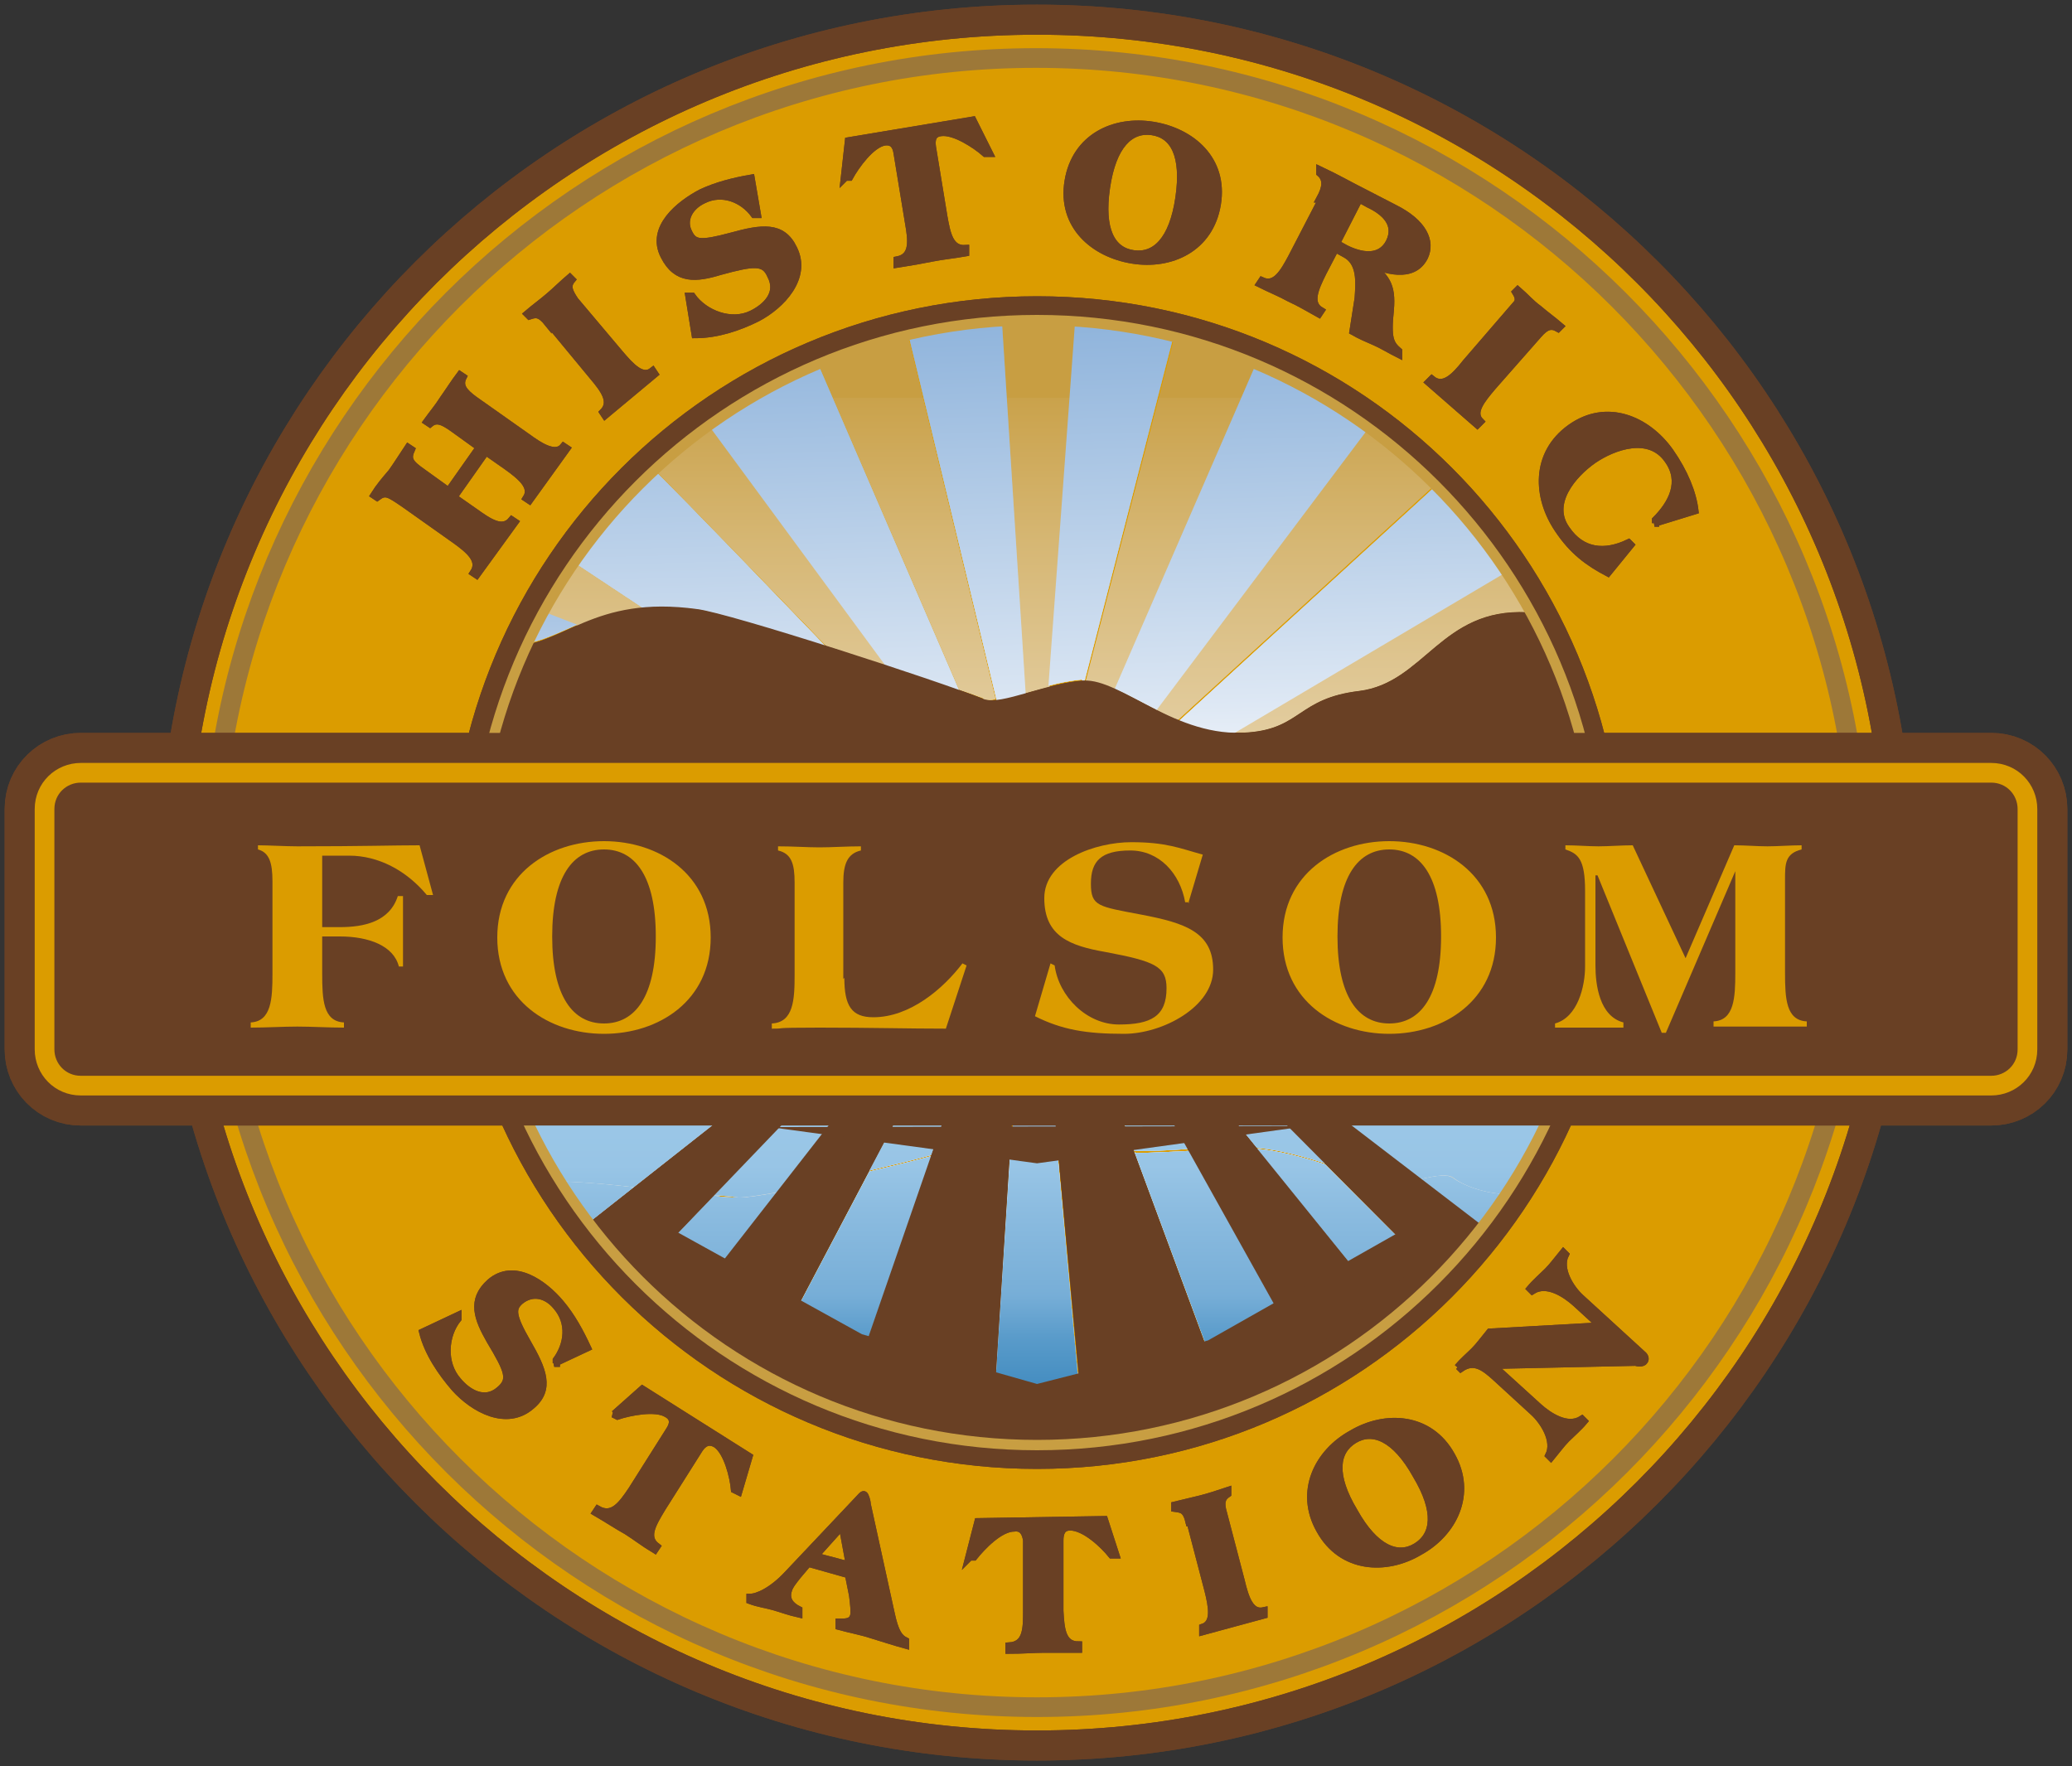 <?xml version="1.0" encoding="UTF-8"?>
<svg xmlns="http://www.w3.org/2000/svg" xmlns:xlink="http://www.w3.org/1999/xlink" version="1.1" viewBox="0 0 200 170.5">
  <rect x="0" y="0" width="200" height="170.5" fill="#333333" stroke="none"/>
  <defs>
    <style>
      .cls-1 {
        fill: #c89e42;
        stroke-width: .5px;
      }

      .cls-1, .cls-2, .cls-3 {
        stroke: #c89e42;
      }

      .cls-4 {
        fill: url(#linear-gradient-8);
      }

      .cls-5 {
        fill: url(#linear-gradient-7);
      }

      .cls-6 {
        fill: url(#linear-gradient-5);
      }

      .cls-7 {
        fill: url(#linear-gradient-6);
      }

      .cls-8 {
        fill: url(#linear-gradient-9);
      }

      .cls-9 {
        fill: url(#linear-gradient-4);
      }

      .cls-10 {
        fill: url(#linear-gradient-3);
      }

      .cls-11 {
        fill: url(#linear-gradient-2);
      }

      .cls-12 {
        stroke-width: .7px;
      }

      .cls-12, .cls-13, .cls-2, .cls-14, .cls-15 {
        fill: #694024;
      }

      .cls-12, .cls-16, .cls-17, .cls-18, .cls-19 {
        stroke: #694024;
      }

      .cls-13 {
        stroke: #db9c00;
      }

      .cls-13, .cls-20, .cls-2 {
        stroke-width: 1.9px;
      }

      .cls-21 {
        fill: url(#linear-gradient);
      }

      .cls-16 {
        stroke-width: 4.9px;
      }

      .cls-16, .cls-17, .cls-20, .cls-18, .cls-19, .cls-3 {
        fill: none;
      }

      .cls-17 {
        stroke-width: 7.7px;
      }

      .cls-20 {
        stroke: #9d7838;
      }

      .cls-18 {
        stroke-width: 2.9px;
      }

      .cls-19 {
        stroke-width: 2.4px;
      }

      .cls-22 {
        fill: url(#linear-gradient-43);
      }

      .cls-23 {
        fill: url(#linear-gradient-40);
      }

      .cls-24 {
        fill: url(#linear-gradient-41);
      }

      .cls-25 {
        fill: url(#linear-gradient-42);
      }

      .cls-26 {
        fill: url(#linear-gradient-49);
      }

      .cls-27 {
        fill: url(#linear-gradient-48);
      }

      .cls-28 {
        fill: url(#linear-gradient-45);
      }

      .cls-29 {
        fill: url(#linear-gradient-47);
      }

      .cls-30 {
        fill: url(#linear-gradient-44);
      }

      .cls-31 {
        fill: url(#linear-gradient-46);
      }

      .cls-32 {
        fill: url(#linear-gradient-10);
      }

      .cls-33 {
        fill: url(#linear-gradient-11);
      }

      .cls-34 {
        fill: url(#linear-gradient-12);
      }

      .cls-35 {
        fill: url(#linear-gradient-13);
      }

      .cls-36 {
        fill: url(#linear-gradient-19);
      }

      .cls-37 {
        fill: url(#linear-gradient-14);
      }

      .cls-38 {
        fill: url(#linear-gradient-21);
      }

      .cls-39 {
        fill: url(#linear-gradient-20);
      }

      .cls-40 {
        fill: url(#linear-gradient-22);
      }

      .cls-41 {
        fill: url(#linear-gradient-23);
      }

      .cls-42 {
        fill: url(#linear-gradient-28);
      }

      .cls-43 {
        fill: url(#linear-gradient-25);
      }

      .cls-44 {
        fill: url(#linear-gradient-32);
      }

      .cls-45 {
        fill: url(#linear-gradient-31);
      }

      .cls-46 {
        fill: url(#linear-gradient-33);
      }

      .cls-47 {
        fill: url(#linear-gradient-30);
      }

      .cls-48 {
        fill: url(#linear-gradient-15);
      }

      .cls-49 {
        fill: url(#linear-gradient-16);
      }

      .cls-50 {
        fill: url(#linear-gradient-17);
      }

      .cls-51 {
        fill: url(#linear-gradient-18);
      }

      .cls-52 {
        fill: url(#linear-gradient-35);
      }

      .cls-53 {
        fill: url(#linear-gradient-34);
      }

      .cls-54 {
        fill: url(#linear-gradient-36);
      }

      .cls-55 {
        fill: url(#linear-gradient-38);
      }

      .cls-56 {
        fill: url(#linear-gradient-27);
      }

      .cls-57 {
        fill: url(#linear-gradient-24);
      }

      .cls-58 {
        fill: url(#linear-gradient-26);
      }

      .cls-59 {
        fill: url(#linear-gradient-29);
      }

      .cls-60 {
        fill: url(#linear-gradient-37);
      }

      .cls-61 {
        fill: url(#linear-gradient-39);
      }

      .cls-62 {
        fill: url(#linear-gradient-57);
      }

      .cls-63 {
        fill: url(#linear-gradient-58);
      }

      .cls-64 {
        fill: url(#linear-gradient-59);
      }

      .cls-65 {
        fill: url(#linear-gradient-53);
      }

      .cls-66 {
        fill: url(#linear-gradient-54);
      }

      .cls-67 {
        fill: url(#linear-gradient-55);
      }

      .cls-68 {
        fill: url(#linear-gradient-56);
      }

      .cls-69 {
        fill: url(#linear-gradient-50);
      }

      .cls-70 {
        fill: url(#linear-gradient-51);
      }

      .cls-71 {
        fill: url(#linear-gradient-52);
      }

      .cls-72 {
        fill: url(#linear-gradient-67);
      }

      .cls-73 {
        fill: url(#linear-gradient-68);
      }

      .cls-74 {
        fill: url(#linear-gradient-69);
      }

      .cls-75 {
        fill: url(#linear-gradient-63);
      }

      .cls-76 {
        fill: url(#linear-gradient-64);
      }

      .cls-77 {
        fill: url(#linear-gradient-65);
      }

      .cls-78 {
        fill: url(#linear-gradient-66);
      }

      .cls-79 {
        fill: url(#linear-gradient-60);
      }

      .cls-80 {
        fill: url(#linear-gradient-61);
      }

      .cls-81 {
        fill: url(#linear-gradient-62);
      }

      .cls-82 {
        fill: url(#linear-gradient-79);
      }

      .cls-83 {
        fill: url(#linear-gradient-78);
      }

      .cls-84 {
        fill: url(#linear-gradient-75);
      }

      .cls-85 {
        fill: url(#linear-gradient-72);
      }

      .cls-86 {
        fill: url(#linear-gradient-77);
      }

      .cls-87 {
        fill: url(#linear-gradient-74);
      }

      .cls-88 {
        fill: url(#linear-gradient-76);
      }

      .cls-89 {
        fill: url(#linear-gradient-71);
      }

      .cls-90 {
        fill: url(#linear-gradient-73);
      }

      .cls-91 {
        fill: url(#linear-gradient-70);
      }

      .cls-92 {
        fill: url(#linear-gradient-87);
      }

      .cls-93 {
        fill: url(#linear-gradient-88);
      }

      .cls-94 {
        fill: url(#linear-gradient-89);
      }

      .cls-95 {
        fill: url(#linear-gradient-85);
      }

      .cls-96 {
        fill: url(#linear-gradient-83);
      }

      .cls-97 {
        fill: url(#linear-gradient-82);
      }

      .cls-98 {
        fill: url(#linear-gradient-84);
      }

      .cls-99 {
        fill: url(#linear-gradient-86);
      }

      .cls-100 {
        fill: url(#linear-gradient-81);
      }

      .cls-101 {
        fill: url(#linear-gradient-80);
      }

      .cls-102 {
        fill: url(#linear-gradient-99);
      }

      .cls-103 {
        fill: url(#linear-gradient-96);
      }

      .cls-104 {
        fill: url(#linear-gradient-97);
      }

      .cls-105 {
        fill: url(#linear-gradient-98);
      }

      .cls-106 {
        fill: url(#linear-gradient-92);
      }

      .cls-107 {
        fill: url(#linear-gradient-93);
      }

      .cls-108 {
        fill: url(#linear-gradient-94);
      }

      .cls-109 {
        fill: url(#linear-gradient-91);
      }

      .cls-110 {
        fill: url(#linear-gradient-95);
      }

      .cls-111 {
        fill: url(#linear-gradient-90);
      }

      .cls-112 {
        fill: url(#linear-gradient-101);
      }

      .cls-113 {
        fill: url(#linear-gradient-100);
      }

      .cls-114 {
        fill: #db9c00;
      }

      .cls-15 {
        opacity: .2;
      }

      .cls-3 {
        stroke-width: 1px;
      }
    </style>
    <linearGradient id="linear-gradient" x1="1580.4" y1="24.3" x2="1580.4" y2="165.2" gradientTransform="translate(1706.1) rotate(-180) scale(1 -1)" gradientUnits="userSpaceOnUse">
      <stop offset=".1" stop-color="#c89e42"/>
      <stop offset=".1" stop-color="#caa24b"/>
      <stop offset=".2" stop-color="#d6b774"/>
      <stop offset=".3" stop-color="#e0c896"/>
      <stop offset=".4" stop-color="#e8d6b2"/>
      <stop offset=".4" stop-color="#eee1c8"/>
      <stop offset=".5" stop-color="#f2e9d8"/>
      <stop offset=".6" stop-color="#f5ede1"/>
      <stop offset=".8" stop-color="#f6efe4"/>
      <stop offset="1" stop-color="#f6efe4"/>
    </linearGradient>
    <linearGradient id="linear-gradient-2" x1="1605.6" y1="78" x2="1605.6" y2="78" xlink:href="#linear-gradient"/>
    <linearGradient id="linear-gradient-3" x1="1571.4" y1="24.3" x2="1571.4" y2="165.2" xlink:href="#linear-gradient"/>
    <linearGradient id="linear-gradient-4" x1="1649.7" y1="24.3" x2="1649.7" y2="165.2" xlink:href="#linear-gradient"/>
    <linearGradient id="linear-gradient-5" x1="1592.8" y1="24.3" x2="1592.8" y2="165.2" xlink:href="#linear-gradient"/>
    <linearGradient id="linear-gradient-6" x1="1618.9" y1="24.3" x2="1618.9" y2="165.2" xlink:href="#linear-gradient"/>
    <linearGradient id="linear-gradient-7" x1="1605.8" y1="24.3" x2="1605.8" y2="165.2" xlink:href="#linear-gradient"/>
    <linearGradient id="linear-gradient-8" x1="1632.3" y1="24.3" x2="1632.3" y2="165.2" xlink:href="#linear-gradient"/>
    <linearGradient id="linear-gradient-9" x1="1639.3" y1="24.3" x2="1639.3" y2="165.2" xlink:href="#linear-gradient"/>
    <linearGradient id="linear-gradient-10" x1="1653" y1="18" x2="1653" y2="84.2" gradientTransform="translate(1717.7 -44.1) rotate(178.5) scale(1 -1)" gradientUnits="userSpaceOnUse">
      <stop offset=".1" stop-color="#80aad7"/>
      <stop offset=".3" stop-color="#9abbdf"/>
      <stop offset=".8" stop-color="#dee8f4"/>
      <stop offset="1" stop-color="#fff"/>
    </linearGradient>
    <linearGradient id="linear-gradient-11" x1="1626.1" y1="24.3" x2="1626.1" y2="165.2" xlink:href="#linear-gradient"/>
    <linearGradient id="linear-gradient-12" x1="1639.7" y1="17.9" x2="1639.7" y2="84.2" xlink:href="#linear-gradient-10"/>
    <linearGradient id="linear-gradient-13" x1="1613" y1="24.3" x2="1613" y2="165.2" xlink:href="#linear-gradient"/>
    <linearGradient id="linear-gradient-14" x1="1626.5" y1="17.9" x2="1626.5" y2="84.2" xlink:href="#linear-gradient-10"/>
    <linearGradient id="linear-gradient-15" x1="1598.6" y1="24.3" x2="1598.6" y2="165.2" xlink:href="#linear-gradient"/>
    <linearGradient id="linear-gradient-16" x1="1612.1" y1="18.6" x2="1612.1" y2="84.2" xlink:href="#linear-gradient-10"/>
    <linearGradient id="linear-gradient-17" x1="1605.1" y1="24.3" x2="1605.1" y2="165.2" xlink:href="#linear-gradient"/>
    <linearGradient id="linear-gradient-18" x1="1619.4" y1="18.7" x2="1619.4" y2="84.2" xlink:href="#linear-gradient-10"/>
    <linearGradient id="linear-gradient-19" x1="1585.8" y1="24.3" x2="1585.8" y2="165.2" xlink:href="#linear-gradient"/>
    <linearGradient id="linear-gradient-20" x1="1599.5" y1="20" x2="1599.5" y2="84.2" xlink:href="#linear-gradient-10"/>
    <linearGradient id="linear-gradient-21" x1="1653.8" y1="24.3" x2="1653.8" y2="165.2" xlink:href="#linear-gradient"/>
    <linearGradient id="linear-gradient-22" x1="1667.7" y1="42.3" x2="1667.7" y2="84.8" xlink:href="#linear-gradient-10"/>
    <linearGradient id="linear-gradient-23" x1="1575.9" y1="24.3" x2="1575.9" y2="165.2" xlink:href="#linear-gradient"/>
    <linearGradient id="linear-gradient-24" x1="1589.8" y1="22.1" x2="1589.8" y2="82.4" xlink:href="#linear-gradient-10"/>
    <linearGradient id="linear-gradient-25" x1="1638.5" y1="24.3" x2="1638.5" y2="165.2" xlink:href="#linear-gradient"/>
    <linearGradient id="linear-gradient-26" x1="67.6" y1="104.2" x2="67.6" y2="145.8" gradientUnits="userSpaceOnUse">
      <stop offset="0" stop-color="#9dc8e8"/>
      <stop offset=".2" stop-color="#98c5e6"/>
      <stop offset=".3" stop-color="#8cbce0"/>
      <stop offset=".5" stop-color="#77aed7"/>
      <stop offset=".6" stop-color="#599bca"/>
      <stop offset=".8" stop-color="#3482b9"/>
      <stop offset="1" stop-color="#0664a4"/>
      <stop offset="1" stop-color="#0060a2"/>
    </linearGradient>
    <linearGradient id="linear-gradient-27" x1="1605.9" y1="24.3" x2="1605.9" y2="165.2" xlink:href="#linear-gradient"/>
    <linearGradient id="linear-gradient-28" x1="100.3" y1="104.2" x2="100.3" y2="145.8" xlink:href="#linear-gradient-26"/>
    <linearGradient id="linear-gradient-29" x1="1563.8" y1="24.3" x2="1563.8" y2="165.2" xlink:href="#linear-gradient"/>
    <linearGradient id="linear-gradient-30" x1="142.3" y1="104.2" x2="142.3" y2="145.8" xlink:href="#linear-gradient-26"/>
    <linearGradient id="linear-gradient-31" x1="1624.8" y1="24.3" x2="1624.8" y2="165.2" xlink:href="#linear-gradient"/>
    <linearGradient id="linear-gradient-32" x1="81.4" y1="104.2" x2="81.4" y2="145.8" xlink:href="#linear-gradient-26"/>
    <linearGradient id="linear-gradient-33" x1="1575.5" y1="24.3" x2="1575.5" y2="165.2" xlink:href="#linear-gradient"/>
    <linearGradient id="linear-gradient-34" x1="130.6" y1="104.2" x2="130.6" y2="145.8" xlink:href="#linear-gradient-26"/>
    <linearGradient id="linear-gradient-35" x1="1587.7" y1="24.3" x2="1587.7" y2="165.2" xlink:href="#linear-gradient"/>
    <linearGradient id="linear-gradient-36" x1="118.5" y1="104.2" x2="118.5" y2="145.8" xlink:href="#linear-gradient-26"/>
    <linearGradient id="linear-gradient-37" x1="1649.5" y1="24.2" x2="1649.5" y2="165.2" xlink:href="#linear-gradient"/>
    <linearGradient id="linear-gradient-38" x1="56.6" y1="104.2" x2="56.6" y2="145.8" xlink:href="#linear-gradient-26"/>
    <linearGradient id="linear-gradient-39" x1="1618.1" y1="24.3" x2="1618.1" y2="165.2" xlink:href="#linear-gradient"/>
    <linearGradient id="linear-gradient-40" x1="88.1" y1="104.2" x2="88.1" y2="145.8" xlink:href="#linear-gradient-26"/>
    <linearGradient id="linear-gradient-41" x1="1567.1" y1="24.3" x2="1567.1" y2="165.2" xlink:href="#linear-gradient"/>
    <linearGradient id="linear-gradient-42" x1="139" y1="104.2" x2="139" y2="145.8" xlink:href="#linear-gradient-26"/>
    <linearGradient id="linear-gradient-43" x1="1606.3" y1="24.3" x2="1606.3" y2="165.2" xlink:href="#linear-gradient"/>
    <linearGradient id="linear-gradient-44" x1="99.8" y1="104.2" x2="99.8" y2="145.8" xlink:href="#linear-gradient-26"/>
    <linearGradient id="linear-gradient-45" x1="1645.6" y1="24.3" x2="1645.6" y2="165.2" xlink:href="#linear-gradient"/>
    <linearGradient id="linear-gradient-46" x1="60.5" y1="104.2" x2="60.5" y2="145.8" xlink:href="#linear-gradient-26"/>
    <linearGradient id="linear-gradient-47" x1="1595.2" y1="24.2" x2="1595.2" y2="165.2" xlink:href="#linear-gradient"/>
    <linearGradient id="linear-gradient-48" x1="110.9" y1="104.2" x2="110.9" y2="145.8" xlink:href="#linear-gradient-26"/>
    <linearGradient id="linear-gradient-49" x1="1630.2" y1="24.3" x2="1630.2" y2="165.2" xlink:href="#linear-gradient"/>
    <linearGradient id="linear-gradient-50" x1="75.9" y1="104.2" x2="75.9" y2="145.8" xlink:href="#linear-gradient-26"/>
    <linearGradient id="linear-gradient-51" x1="1583.9" y1="24.3" x2="1583.9" y2="165.2" xlink:href="#linear-gradient"/>
    <linearGradient id="linear-gradient-52" x1="122.2" y1="104.2" x2="122.2" y2="145.8" xlink:href="#linear-gradient-26"/>
    <linearGradient id="linear-gradient-53" x1="1605.6" y1="78" x2="1605.6" y2="78" xlink:href="#linear-gradient"/>
    <linearGradient id="linear-gradient-54" x1="1571.4" y1="24.3" x2="1571.4" y2="165.2" xlink:href="#linear-gradient"/>
    <linearGradient id="linear-gradient-55" x1="1649.7" y1="24.3" x2="1649.7" y2="165.2" xlink:href="#linear-gradient"/>
    <linearGradient id="linear-gradient-56" x1="1592.8" y1="24.3" x2="1592.8" y2="165.2" xlink:href="#linear-gradient"/>
    <linearGradient id="linear-gradient-57" x1="1618.9" y1="24.3" x2="1618.9" y2="165.2" xlink:href="#linear-gradient"/>
    <linearGradient id="linear-gradient-58" x1="1605.8" y1="24.3" x2="1605.8" y2="165.2" xlink:href="#linear-gradient"/>
    <linearGradient id="linear-gradient-59" x1="1632.3" y1="24.3" x2="1632.3" y2="165.2" xlink:href="#linear-gradient"/>
    <linearGradient id="linear-gradient-60" x1="1639.3" y1="24.3" x2="1639.3" y2="165.2" xlink:href="#linear-gradient"/>
    <linearGradient id="linear-gradient-61" x1="1626.1" y1="24.3" x2="1626.1" y2="165.2" xlink:href="#linear-gradient"/>
    <linearGradient id="linear-gradient-62" x1="1639.7" y1="17.9" x2="1639.7" y2="84.2" xlink:href="#linear-gradient-10"/>
    <linearGradient id="linear-gradient-63" x1="1613" y1="24.3" x2="1613" y2="165.2" xlink:href="#linear-gradient"/>
    <linearGradient id="linear-gradient-64" x1="1626.5" y1="17.9" x2="1626.5" y2="84.2" xlink:href="#linear-gradient-10"/>
    <linearGradient id="linear-gradient-65" x1="1598.6" y1="24.3" x2="1598.6" y2="165.2" xlink:href="#linear-gradient"/>
    <linearGradient id="linear-gradient-66" x1="1612.1" y1="18.6" x2="1612.1" y2="84.2" xlink:href="#linear-gradient-10"/>
    <linearGradient id="linear-gradient-67" x1="1605.1" y1="24.3" x2="1605.1" y2="165.2" xlink:href="#linear-gradient"/>
    <linearGradient id="linear-gradient-68" x1="1619.4" y1="18.7" x2="1619.4" y2="84.2" xlink:href="#linear-gradient-10"/>
    <linearGradient id="linear-gradient-69" x1="1585.8" y1="24.3" x2="1585.8" y2="165.2" xlink:href="#linear-gradient"/>
    <linearGradient id="linear-gradient-70" x1="1599.5" y1="20" x2="1599.5" y2="84.2" xlink:href="#linear-gradient-10"/>
    <linearGradient id="linear-gradient-71" x1="1653.8" y1="24.3" x2="1653.8" y2="165.2" xlink:href="#linear-gradient"/>
    <linearGradient id="linear-gradient-72" x1="1667.7" y1="42.3" x2="1667.7" y2="84.8" xlink:href="#linear-gradient-10"/>
    <linearGradient id="linear-gradient-73" x1="1575.9" y1="24.3" x2="1575.9" y2="165.2" xlink:href="#linear-gradient"/>
    <linearGradient id="linear-gradient-74" x1="1589.8" y1="22.1" x2="1589.8" y2="82.4" xlink:href="#linear-gradient-10"/>
    <linearGradient id="linear-gradient-75" x1="1638.5" y1="24.3" x2="1638.5" y2="165.2" xlink:href="#linear-gradient"/>
    <linearGradient id="linear-gradient-76" x1="1605.9" y1="24.3" x2="1605.9" y2="165.2" xlink:href="#linear-gradient"/>
    <linearGradient id="linear-gradient-77" x1="100.3" y1="104.2" x2="100.3" y2="145.8" xlink:href="#linear-gradient-26"/>
    <linearGradient id="linear-gradient-78" x1="1563.8" y1="24.3" x2="1563.8" y2="165.2" xlink:href="#linear-gradient"/>
    <linearGradient id="linear-gradient-79" x1="142.3" y1="104.2" x2="142.3" y2="145.8" xlink:href="#linear-gradient-26"/>
    <linearGradient id="linear-gradient-80" x1="1624.8" y1="24.3" x2="1624.8" y2="165.2" xlink:href="#linear-gradient"/>
    <linearGradient id="linear-gradient-81" x1="81.4" y1="104.2" x2="81.4" y2="145.8" xlink:href="#linear-gradient-26"/>
    <linearGradient id="linear-gradient-82" x1="1575.5" y1="24.3" x2="1575.5" y2="165.2" xlink:href="#linear-gradient"/>
    <linearGradient id="linear-gradient-83" x1="130.6" y1="104.2" x2="130.6" y2="145.8" xlink:href="#linear-gradient-26"/>
    <linearGradient id="linear-gradient-84" x1="1587.7" y1="24.3" x2="1587.7" y2="165.2" xlink:href="#linear-gradient"/>
    <linearGradient id="linear-gradient-85" x1="118.5" y1="104.2" x2="118.5" y2="145.8" xlink:href="#linear-gradient-26"/>
    <linearGradient id="linear-gradient-86" x1="1649.5" y1="24.2" x2="1649.5" y2="165.2" xlink:href="#linear-gradient"/>
    <linearGradient id="linear-gradient-87" x1="56.6" y1="104.2" x2="56.6" y2="145.8" xlink:href="#linear-gradient-26"/>
    <linearGradient id="linear-gradient-88" x1="1618.1" y1="24.3" x2="1618.1" y2="165.2" xlink:href="#linear-gradient"/>
    <linearGradient id="linear-gradient-89" x1="88.1" y1="104.2" x2="88.1" y2="145.8" xlink:href="#linear-gradient-26"/>
    <linearGradient id="linear-gradient-90" x1="1567.1" y1="24.3" x2="1567.1" y2="165.2" xlink:href="#linear-gradient"/>
    <linearGradient id="linear-gradient-91" x1="139" y1="104.2" x2="139" y2="145.8" xlink:href="#linear-gradient-26"/>
    <linearGradient id="linear-gradient-92" x1="1606.3" y1="24.3" x2="1606.3" y2="165.2" xlink:href="#linear-gradient"/>
    <linearGradient id="linear-gradient-93" x1="99.8" y1="104.2" x2="99.8" y2="145.8" xlink:href="#linear-gradient-26"/>
    <linearGradient id="linear-gradient-94" x1="1645.6" y1="24.3" x2="1645.6" y2="165.2" xlink:href="#linear-gradient"/>
    <linearGradient id="linear-gradient-95" x1="60.5" y1="104.2" x2="60.5" y2="145.8" xlink:href="#linear-gradient-26"/>
    <linearGradient id="linear-gradient-96" x1="1595.2" y1="24.2" x2="1595.2" y2="165.2" xlink:href="#linear-gradient"/>
    <linearGradient id="linear-gradient-97" x1="110.9" y1="104.2" x2="110.9" y2="145.8" xlink:href="#linear-gradient-26"/>
    <linearGradient id="linear-gradient-98" x1="1630.2" y1="24.3" x2="1630.2" y2="165.2" xlink:href="#linear-gradient"/>
    <linearGradient id="linear-gradient-99" x1="75.9" y1="104.2" x2="75.9" y2="145.8" xlink:href="#linear-gradient-26"/>
    <linearGradient id="linear-gradient-100" x1="1583.9" y1="24.3" x2="1583.9" y2="165.2" xlink:href="#linear-gradient"/>
    <linearGradient id="linear-gradient-101" x1="122.2" y1="104.2" x2="122.2" y2="145.8" xlink:href="#linear-gradient-26"/>
  </defs>
  <!-- Generator: Adobe Illustrator 28.7.7, SVG Export Plug-In . SVG Version: 1.2.0 Build 194)  -->
  <g>
    <g id="Layer_1">
      <g>
        <path class="cls-114" d="M184.2,85.2c0,46.5-37.7,84.1-84.1,84.1S15.9,131.7,15.9,85.2,53.6,1.1,100.1,1.1s84.1,37.7,84.1,84.1Z"/>
        <g>
          <path class="cls-21" d="M113.7,69.5l26-23.8c-2.1-2.1-4.3-4-6.7-5.8l-21.5,28.6c.7.3,1.4.7,2.1,1Z"/>
          <polygon class="cls-11" points="100.5 78 100.5 78 100.5 78 100.5 78"/>
          <path class="cls-10" d="M120.5,70.7c5.1-.4,4.8-3.3,10.7-4,6.3-.8,7.9-8,16.2-7.6,2,0,.3.3,2.9,1.4-1.1-2.1-2.2-4.2-3.5-6.2l-27.7,16.4c.5,0,.9,0,1.4,0Z"/>
          <path class="cls-9" d="M62,58.7l-8-5.3c-1.1,1.6-2.2,3.3-3.1,5.1l4.9,1.9c1.7-.7,3.7-1.4,6.3-1.7Z"/>
          <path class="cls-6" d="M107.6,66.5l14.3-32.9c-2.6-1.1-5.3-2-8.1-2.7l-9,34.9c.8,0,1.8.3,2.8.8Z"/>
          <path class="cls-7" d="M94.9,67.5c.3.1.7.1,1.2,0l-8.9-36.9c-3.1.7-6,1.7-8.9,2.9l14.3,33.1c1,.3,1.7.6,2.3.8Z"/>
          <path class="cls-5" d="M101.3,66.3l2.7-36.9c-1.3,0-2.6-.2-3.9-.2s-2.3,0-3.5.1l2.4,37.6c.8-.2,1.5-.4,2.4-.6Z"/>
          <path class="cls-4" d="M85.6,64.3l-18.1-24.6c-1.9,1.4-3.7,2.9-5.5,4.4,6,6.1,12.2,12.5,17.8,18.3,2,.6,3.9,1.3,5.8,1.9Z"/>
          <path class="cls-8" d="M62,58.7c1.5-.1,3.2-.1,5.2.1,1.5.2,6.8,1.8,12.5,3.6-5.6-5.8-11.7-12.2-17.8-18.3-3,2.8-5.7,5.9-8,9.2l8,5.3Z"/>
          <path class="cls-32" d="M62,58.7c1.5-.1,3.2-.1,5.2.1,1.5.2,6.8,1.8,12.5,3.6-5.6-5.8-11.7-12.2-17.8-18.3-3,2.8-5.7,5.9-8,9.2l8,5.3Z"/>
          <path class="cls-33" d="M92.6,66.7l-14.3-33.1c-3.9,1.6-7.5,3.7-10.9,6.1l18.1,24.6c2.7.9,5.2,1.7,7.1,2.4Z"/>
          <path class="cls-34" d="M92.6,66.7l-14.3-33.1c-3.9,1.6-7.5,3.7-10.9,6.1l18.1,24.6c2.7.9,5.2,1.7,7.1,2.4Z"/>
          <path class="cls-35" d="M99,66.9l-2.4-37.6c-3.2.2-6.3.7-9.3,1.4l8.9,36.9c.8,0,1.8-.3,2.8-.6Z"/>
          <path class="cls-37" d="M99,66.9l-2.4-37.6c-3.2.2-6.3.7-9.3,1.4l8.9,36.9c.8,0,1.8-.3,2.8-.6Z"/>
          <path class="cls-48" d="M104.5,65.7c0,0,.2,0,.2,0l9-34.9c-3.2-.8-6.4-1.3-9.8-1.5l-2.7,36.9c1.1-.3,2.2-.5,3.2-.6Z"/>
          <path class="cls-49" d="M104.5,65.7c0,0,.2,0,.2,0l9-34.9c-3.2-.8-6.4-1.3-9.8-1.5l-2.7,36.9c1.1-.3,2.2-.5,3.2-.6Z"/>
          <polygon class="cls-50" points="101.5 78.4 101.6 78 100.5 78 100.5 78 101.5 78.4"/>
          <polygon class="cls-51" points="101.5 78.4 101.6 78 100.5 78 100.5 78 101.5 78.4"/>
          <path class="cls-36" d="M111.6,68.6l21.5-28.6c-3.5-2.5-7.2-4.7-11.2-6.4l-14.3,32.9c1.2.5,2.6,1.3,4,2Z"/>
          <path class="cls-39" d="M111.6,68.6l21.5-28.6c-3.5-2.5-7.2-4.7-11.2-6.4l-14.3,32.9c1.2.5,2.6,1.3,4,2Z"/>
          <path class="cls-38" d="M55.7,60.3l-4.9-1.9c-.7,1.3-1.3,2.6-1.9,3.9,0,0,.2,0,.2,0,2.4,0,4.3-1,6.6-2Z"/>
          <path class="cls-40" d="M55.7,60.3l-4.9-1.9c-.7,1.3-1.3,2.6-1.9,3.9,0,0,.2,0,.2,0,2.4,0,4.3-1,6.6-2Z"/>
          <path class="cls-41" d="M119.1,70.8l27.7-16.4c-2-3.1-4.4-6-7-8.6l-26,23.8c1.6.7,3.4,1.2,5.3,1.2Z"/>
          <path class="cls-57" d="M119.1,70.8l27.7-16.4c-2-3.1-4.4-6-7-8.6l-26,23.8c1.6.7,3.4,1.2,5.3,1.2Z"/>
          <polygon class="cls-14" points="100.5 78 99.7 77.7 99.7 78 100.5 78"/>
          <polygon class="cls-14" points="104.6 77.9 104.4 78 104.5 78 104.6 77.9"/>
          <path class="cls-43" d="M71.3,115.6c-.7,0-1.6,0-2.4-.2l-8.7,9.1c1.4,1.4,2.8,2.7,4.4,4l10.5-13.4c-1.7.3-3,.5-3.7.5Z"/>
          <path class="cls-58" d="M71.3,115.6c-.7,0-1.6,0-2.4-.2l-8.7,9.1c1.4,1.4,2.8,2.7,4.4,4l10.5-13.4c-1.7.3-3,.5-3.7.5Z"/>
          <path class="cls-56" d="M97.6,109.8l-2,31.3c1.4.1,2.9.2,4.4.2s3.2,0,4.8-.2l-2.8-30.6c-1.8-.3-3.2-.6-4.4-.7Z"/>
          <path class="cls-42" d="M97.6,109.8l-2,31.3c1.4.1,2.9.2,4.4.2s3.2,0,4.8-.2l-2.8-30.6c-1.8-.3-3.2-.6-4.4-.7Z"/>
          <path class="cls-59" d="M140.2,113.7c-.5-.4-1.7-.2-3.1.1l7.2,5.5c1.1-1.4,2.1-2.8,3-4.3-.1,0-.2,0-.3,0-2.7.6-5.8-.5-6.9-1.4Z"/>
          <path class="cls-47" d="M140.2,113.7c-.5-.4-1.7-.2-3.1.1l7.2,5.5c1.1-1.4,2.1-2.8,3-4.3-.1,0-.2,0-.3,0-2.7.6-5.8-.5-6.9-1.4Z"/>
          <path class="cls-45" d="M83.9,113.1l-11.1,21.1c2.6,1.4,5.2,2.7,8,3.7l9.1-26.3c-1.8.5-3.9,1-6,1.5Z"/>
          <path class="cls-44" d="M83.9,113.1l-11.1,21.1c2.6,1.4,5.2,2.7,8,3.7l9.1-26.3c-1.8.5-3.9,1-6,1.5Z"/>
          <path class="cls-46" d="M121.3,110.9l14.3,17.6c1.5-1.3,3-2.6,4.4-4l-12.1-12.1c-1.9-.6-4.3-1.3-6.6-1.5Z"/>
          <path class="cls-53" d="M121.3,110.9l14.3,17.6c1.5-1.3,3-2.6,4.4-4l-12.1-12.1c-1.9-.6-4.3-1.3-6.6-1.5Z"/>
          <path class="cls-52" d="M109.5,111.2l9.9,26.7c2.8-1,5.6-2.3,8.2-3.8l-12.8-23c-2.1.1-3.8.2-5.2.2Z"/>
          <path class="cls-54" d="M109.5,111.2l9.9,26.7c2.8-1,5.6-2.3,8.2-3.8l-12.8-23c-2.1.1-3.8.2-5.2.2Z"/>
          <path class="cls-60" d="M52,114c1.1,1.8,2.2,3.5,3.5,5.1l5.7-4.5c-3.3-.4-6.6-.7-9.2-.6Z"/>
          <path class="cls-55" d="M52,114c1.1,1.8,2.2,3.5,3.5,5.1l5.7-4.5c-3.3-.4-6.6-.7-9.2-.6Z"/>
          <path class="cls-61" d="M88.2,104.9l-4.3,8.1c2.1-.5,4.2-1,6-1.5l2.3-6.6h-4Z"/>
          <path class="cls-23" d="M88.2,104.9l-4.3,8.1c2.1-.5,4.2-1,6-1.5l2.3-6.6h-4Z"/>
          <path class="cls-15" d="M88.2,104.9l-4.3,8.1c2.1-.5,4.2-1,6-1.5l2.3-6.6h-4Z"/>
          <path class="cls-24" d="M137.2,113.8c1.4-.3,2.6-.5,3.1-.1,1.1.9,4.2,2,6.9,1.4.1,0,.2,0,.3,0,2-3.2,3.7-6.6,5-10.1h-26.9s11.6,8.9,11.6,8.9Z"/>
          <path class="cls-25" d="M137.2,113.8c1.4-.3,2.6-.5,3.1-.1,1.1.9,4.2,2,6.9,1.4.1,0,.2,0,.3,0,2-3.2,3.7-6.6,5-10.1h-26.9s11.6,8.9,11.6,8.9Z"/>
          <path class="cls-15" d="M137.2,113.8c1.4-.3,2.6-.5,3.1-.1,1.1.9,4.2,2,6.9,1.4.1,0,.2,0,.3,0,2-3.2,3.7-6.6,5-10.1h-26.9s11.6,8.9,11.6,8.9Z"/>
          <path class="cls-22" d="M98,104.9l-.3,4.8c1.2,0,2.6.3,4.4.7l-.5-5.5h-3.6Z"/>
          <path class="cls-30" d="M98,104.9l-.3,4.8c1.2,0,2.6.3,4.4.7l-.5-5.5h-3.6Z"/>
          <path class="cls-15" d="M98,104.9l-.3,4.8c1.2,0,2.6.3,4.4.7l-.5-5.5h-3.6Z"/>
          <path class="cls-28" d="M61.2,114.6l12.2-9.6h-25.8c1.2,3.2,2.6,6.2,4.3,9,2.6,0,5.9.2,9.2.6Z"/>
          <path class="cls-31" d="M61.2,114.6l12.2-9.6h-25.8c1.2,3.2,2.6,6.2,4.3,9,2.6,0,5.9.2,9.2.6Z"/>
          <path class="cls-15" d="M61.2,114.6l12.2-9.6h-25.8c1.2,3.2,2.6,6.2,4.3,9,2.6,0,5.9.2,9.2.6Z"/>
          <path class="cls-29" d="M107.2,104.9l2.3,6.2c1.4,0,3.1,0,5.2-.2l-3.4-6.1h-4.1Z"/>
          <path class="cls-27" d="M107.2,104.9l2.3,6.2c1.4,0,3.1,0,5.2-.2l-3.4-6.1h-4.1Z"/>
          <path class="cls-15" d="M107.2,104.9l2.3,6.2c1.4,0,3.1,0,5.2-.2l-3.4-6.1h-4.1Z"/>
          <path class="cls-26" d="M78.9,104.9l-10,10.5c.9,0,1.7.1,2.4.2.7,0,2-.2,3.7-.5l7.9-10.1h-4Z"/>
          <path class="cls-69" d="M78.9,104.9l-10,10.5c.9,0,1.7.1,2.4.2.7,0,2-.2,3.7-.5l7.9-10.1h-4Z"/>
          <path class="cls-15" d="M78.9,104.9l-10,10.5c.9,0,1.7.1,2.4.2.7,0,2-.2,3.7-.5l7.9-10.1h-4Z"/>
          <path class="cls-70" d="M116.5,104.9l4.8,5.9c2.3.2,4.7.9,6.6,1.5l-7.4-7.4h-4Z"/>
          <path class="cls-71" d="M116.5,104.9l4.8,5.9c2.3.2,4.7.9,6.6,1.5l-7.4-7.4h-4Z"/>
          <path class="cls-15" d="M116.5,104.9l4.8,5.9c2.3.2,4.7.9,6.6,1.5l-7.4-7.4h-4Z"/>
        </g>
        <path class="cls-14" d="M150.3,60.5c-2.6-1.1-1-1.3-2.9-1.4-8.3-.4-9.9,6.8-16.2,7.6-5.9.7-5.6,3.6-10.7,4-7,.6-12.3-5.2-15.9-5-3.5.2-8,2.4-9.6,1.8-4.5-1.8-24.5-8.3-27.7-8.7-10.1-1.4-12.9,3.6-18.1,3.6s-.2,0-.2,0c-2.2,4.9-3.7,10.1-4.4,15.6h111.1c-.8-6.1-2.6-12-5.3-17.5Z"/>
        <path class="cls-14" d="M55.5,119.1c1.5,1.9,3,3.7,4.7,5.4l35.8-37.3-40.5,31.9Z"/>
        <path class="cls-14" d="M101.4,87.2l26.1,46.8c2.9-1.6,5.6-3.5,8.1-5.5l-33.4-41.3h-.8Z"/>
        <path class="cls-14" d="M140,124.5c1.6-1.6,3.1-3.3,4.5-5.1l-40.2-30.8,35.7,35.9Z"/>
        <path class="cls-14" d="M96.7,87.2l-32.2,41.3c2.6,2.1,5.4,4,8.3,5.6l24.7-46.9h-.8Z"/>
        <path class="cls-14" d="M98.3,87.2l-17.5,50.6c4.7,1.7,9.7,2.8,14.8,3.2l3.4-53.8h-.8Z"/>
        <path class="cls-14" d="M99.9,87.2l5,53.8c5-.4,9.9-1.5,14.4-3.2l-18.7-50.6h-.7Z"/>
        <polyline class="cls-14" points="74.3 108.8 100.1 112.3 126.2 108.7"/>
        <path class="cls-16" d="M142.1,118.8c-10.3,11.8-24.1,19.7-41,19.7s-32.8-7.8-43.1-20.2"/>
        <polygon class="cls-14" points="100.1 134.8 117.5 130.1 136.9 117.9 138.7 121.6 121.6 134.3 100 138.5 76.7 133.3 58.6 119 63.6 118.2 82.7 130.1 100.1 134.8"/>
        <path class="cls-19" d="M155.5,85.2c0,30.6-24.8,55.4-55.4,55.4s-55.5-24.8-55.5-55.4,24.8-55.4,55.5-55.4,55.4,24.8,55.4,55.4Z"/>
        <path class="cls-3" d="M154.4,85.2c0,30-24.3,54.3-54.3,54.3s-54.3-24.3-54.3-54.3,24.3-54.3,54.3-54.3,54.3,24.3,54.3,54.3Z"/>
        <path class="cls-20" d="M179.7,85.2c0,44-35.7,79.6-79.6,79.6S20.4,129.2,20.4,85.2,56.1,5.6,100,5.6s79.6,35.7,79.6,79.6Z"/>
        <g>
          <path class="cls-12" d="M46.3,43.2l-2.5-1.8c-1.1-.8-1.7-1-2.3-.5l-.3-.2c.5-.7,1.1-1.4,1.6-2.2.5-.7,1-1.5,1.6-2.3l.3.2c-.4.8,0,1.4,1.1,2.2l5.1,3.6c1.1.8,2.7,1.9,3.5.9l.3.2-3.6,5-.3-.2c.7-1.1-.5-2.1-1.9-3.1l-2-1.4-3.1,4.4,2,1.4c1.4,1,2.7,1.9,3.6.8l.3.2-3.7,5.1-.3-.2c.8-1.2-.4-2.2-1.8-3.2l-4.8-3.4c-1.6-1.1-1.9-1.3-2.7-.7l-.3-.2c.5-.8,1.1-1.5,1.7-2.2.5-.7,1-1.5,1.6-2.4l.3.2c-.4.9-.2,1.3,1.1,2.2l2.5,1.8,3.1-4.4Z"/>
          <path class="cls-12" d="M52.9,31.2c-.8-1-1.2-.9-1.8-.7l-.2-.2c.7-.6,1.4-1.1,2.1-1.7.7-.6,1.3-1.2,2-1.8l.2.2c-.5.6-.3,1.1.3,2l4.3,5.1c1.1,1.3,2.2,2.5,3.2,1.7l.2.3-4.8,4-.2-.3c1-1,.1-2.2-1-3.5l-4.3-5.2Z"/>
          <path class="cls-12" d="M73.1,20.7h-.3c-1.1-1.5-3.1-2.3-4.9-1.4-1.3.6-2.1,1.9-1.4,3.2.5,1,1.1,1.1,4.1.3,2.9-.8,4.9-1.1,6,1.2,1.4,2.8-1.2,5.5-3.5,6.7-1.8.9-3.9,1.6-6,1.6l-.6-3.7h.3c1.2,1.7,3.8,2.7,5.8,1.7,1.4-.7,2.7-2,1.8-3.7-.6-1.4-1.6-1.3-4.9-.4-2.3.7-4.2.9-5.4-1.5-1.4-2.7,1.5-5,3.6-6.1,1.5-.7,3.1-1.1,4.8-1.4l.6,3.5Z"/>
          <path class="cls-12" d="M81.5,17.2l.4-3.6,12-2,1.6,3.2h-.4c-.9-.8-3-2.2-4.3-2-.8.1-.9.7-.8,1.4l1.1,6.7c.3,1.7.6,3.2,2.1,3.1v.4c-1.1.2-2.2.3-3.2.5-1,.2-2.1.4-3.4.6v-.4c1.6-.3,1.4-1.9,1.1-3.6l-1.1-6.7c-.1-.7-.4-1.2-1.2-1.1-1.3.2-2.8,2.3-3.4,3.4h-.4Z"/>
          <path class="cls-12" d="M111.3,12.1c3.7.6,6.9,3.3,6.2,7.6-.7,4.3-4.5,6-8.2,5.4-3.7-.6-6.9-3.3-6.2-7.6.7-4.3,4.5-6,8.2-5.4ZM109.4,24.5c2.1.3,3.8-1.3,4.4-5.4.6-4.1-.5-6.1-2.6-6.4-2.1-.3-3.8,1.3-4.4,5.4-.6,4.1.5,6.1,2.6,6.4Z"/>
          <path class="cls-12" d="M127.4,19.2c.6-1.1.7-1.9,0-2.5v-.3c1.5.7,2.9,1.5,4.1,2.1l3.1,1.6c2.8,1.4,3.6,3.2,2.9,4.7-1.1,2.2-3.9,1.3-5.6.5h0c1.9,1.4,2.5,2.2,2.3,4.6-.3,2.8,0,3.3.8,4v.3c-.8-.4-1.6-.9-2.3-1.2-.7-.3-1.4-.6-2.1-1l.5-3.2c.1-1.5.3-3.5-1.3-4.3l-.9-.5-1.2,2.3c-.8,1.6-1.4,3-.2,3.7l-.2.3c-.9-.5-1.9-1.1-2.8-1.5-.9-.5-1.9-.9-2.9-1.4l.2-.3c1.3.6,2.1-.8,2.9-2.3l2.9-5.6ZM129,23.5l.9.5c1.4.7,3.3,1.1,4.2-.6.9-1.8-.5-3-2-3.7l-.9-.5-2.2,4.3Z"/>
          <path class="cls-12" d="M145.9,30.1c.9-1,.7-1.4.4-1.9l.2-.2c.7.6,1.3,1.3,2,1.8.7.6,1.4,1.1,2.1,1.7l-.2.2c-.7-.4-1.2-.2-1.9.6l-4.4,5c-1.1,1.3-2.1,2.5-1.2,3.4l-.3.3-4.7-4.1.3-.3c1.1.9,2.2-.2,3.3-1.6l4.4-5.1Z"/>
          <path class="cls-12" d="M159.8,50.5v-.3c1.6-1.6,2.7-3.7,1.2-5.8-1.8-2.6-5.3-1.3-7.2,0-2,1.4-4.4,4.2-2.6,6.7,1.5,2.2,3.7,2.4,6,1.3l.2.2-2.2,2.7c-1.9-1-3.4-2.1-4.8-4.2-2.1-3.1-2.3-7.3,1.2-9.8,3.5-2.5,7.4-.8,9.6,2.3,1.4,2,2.2,4,2.4,5.7l-3.9,1.2Z"/>
        </g>
        <g>
          <path class="cls-12" d="M53.7,131.6v-.3c1.1-1.5,1.4-3.6,0-5.2-.9-1.1-2.3-1.5-3.5-.5-.8.7-.8,1.4.7,4,1.5,2.6,2.3,4.5.4,6.1-2.4,2.1-5.6.3-7.4-1.7-1.3-1.5-2.6-3.4-3.1-5.4l3.4-1.6v.3c-1.3,1.6-1.5,4.3,0,6,1,1.2,2.6,2.1,4,.9,1.2-1,.9-1.8-.9-4.8-1.2-2.1-1.9-3.9,0-5.6,2.3-2,5.2.1,6.8,2,1.1,1.3,1.9,2.8,2.6,4.3l-3.2,1.5Z"/>
          <path class="cls-12" d="M59.3,136.5l2.7-2.4,10.3,6.5-1,3.4-.4-.2c-.1-1.2-.7-3.7-1.8-4.4-.7-.4-1.2-.1-1.6.5l-3.6,5.7c-.9,1.5-1.7,2.8-.5,3.7l-.2.3c-1-.6-1.9-1.3-2.7-1.8-.9-.5-1.8-1.1-3-1.8l.2-.3c1.4.8,2.3-.4,3.3-1.9l3.6-5.7c.4-.6.5-1.2-.2-1.6-1.1-.7-3.6-.2-4.8.2l-.4-.2Z"/>
          <path class="cls-12" d="M78.1,150.8l-1.1,1.3c-.4.5-.8,1-.9,1.4-.3.9.2,1.5,1,1.9v.4c-.9-.2-1.7-.5-2.4-.7-.7-.2-1.5-.3-2.3-.6v-.3c.7,0,2.1-.6,3.6-2.2l6.8-7.2c.2-.2.5-.6.6-.5h0c.1,0,.3.6.3.9l2.3,10.5c.4,1.9.8,2.4,1.4,2.7v.4c-1.1-.3-2.3-.7-3.3-1-.9-.3-2-.5-3.1-.8v-.4c.7,0,1.2,0,1.4-.6.1-.4,0-1.2-.1-2l-.4-2-3.9-1.1ZM78.6,150.2l3.4.9-.7-3.8-2.6,2.9Z"/>
          <path class="cls-12" d="M93.5,150.4l.9-3.5,12.2-.2,1.1,3.4h-.4c-.8-1-2.6-2.7-4-2.7-.8,0-1,.6-1,1.3v6.8c.1,1.7.2,3.3,1.8,3.3v.4c-1.2,0-2.3,0-3.3,0-1,0-2.1.1-3.4.1v-.4c1.7-.1,1.7-1.7,1.7-3.4v-6.8c-.1-.7-.4-1.3-1.2-1.2-1.4,0-3.1,1.8-3.9,2.8h-.4Z"/>
          <path class="cls-12" d="M114.8,147c-.3-1.3-.7-1.3-1.4-1.4v-.3c.8-.2,1.7-.4,2.5-.6.8-.2,1.7-.5,2.6-.8v.3c-.6.4-.7.9-.4,1.9l1.7,6.5c.4,1.7.9,3.2,2.2,2.9v.4c0,0-5.9,1.6-5.9,1.6v-.4c1.2-.4.9-2,.5-3.6l-1.7-6.5Z"/>
          <path class="cls-12" d="M130.5,138.4c3.2-1.9,7.5-1.7,9.6,2.1,2.1,3.7.2,7.5-3.1,9.3-3.2,1.9-7.5,1.7-9.6-2.1-2.1-3.7-.2-7.5,3.1-9.3ZM136.7,149.3c1.8-1.1,2.1-3.4,0-6.9-2-3.6-4.2-4.5-6-3.4-1.8,1.1-2.1,3.4,0,6.9,2,3.6,4.2,4.5,6,3.4Z"/>
          <path class="cls-12" d="M140.7,132c.5-.6,1.1-1.1,1.6-1.6.5-.5,1-1.2,1.5-1.8l10.7-.6-2.4-2.2c-1-.9-2.8-2.1-4.2-1.2l-.2-.2c.5-.6,1.2-1.2,1.7-1.7.5-.5,1-1.2,1.5-1.8l.2.2c-.7,1.4.5,3.3,1.5,4.2l5.9,5.4c.4.3.3.6.2.7h0c-.1.2-.6.2-.8.1l-13.8.3,4.4,4c1,.9,2.8,2.1,4.2,1.2l.2.2c-.5.6-1.2,1.2-1.7,1.7-.5.5-1,1.2-1.5,1.8l-.2-.2c.7-1.4-.5-3.3-1.5-4.2l-3.6-3.3c-1.1-1-2.1-1.8-3.4-.9l-.2-.2Z"/>
        </g>
        <path class="cls-18" d="M183.4,85.2c0,46-37.3,83.3-83.3,83.3S16.7,131.2,16.7,85.2,54,1.9,100.1,1.9s83.3,37.3,83.3,83.3Z"/>
        <g>
          <path class="cls-17" d="M7.8,74.6h184.4c2,0,3.5,1.6,3.5,3.5v23.2c0,2-1.6,3.5-3.5,3.5H7.8c-2,0-3.5-1.6-3.5-3.5v-23.2c0-2,1.6-3.5,3.5-3.5Z"/>
          <path class="cls-2" d="M7.8,74.6h184.4c2,0,3.5,1.6,3.5,3.5v23.2c0,2-1.6,3.5-3.5,3.5H7.8c-2,0-3.5-1.6-3.5-3.5v-23.2c0-2,1.6-3.5,3.5-3.5Z"/>
        </g>
        <g>
          <path class="cls-1" d="M26.3,85.1c0-1.8-.3-2.8-1.4-3.1v-.4c1,0,2.7.1,3.8.1,6.4,0,9.2-.1,11.8-.1l1.3,4.8h-.6c-2-2.4-4.7-3.8-7.5-3.8h-2.6v6.9h1.7c2.3,0,4.8-.5,5.6-3h.5v6.8h-.4c-.5-2-2.9-2.9-5.7-2.9h-1.7v3.6c0,2.5.1,4.6,2.1,4.7v.5c-1.5,0-3.1-.1-4.5-.1s-3,.1-4.5.1v-.5c2-.1,2.1-2.3,2.1-4.7v-8.9Z"/>
          <path class="cls-1" d="M58.3,81.2c5.3,0,10.3,3.2,10.3,9.3s-5,9.3-10.3,9.3-10.3-3.2-10.3-9.3,5-9.3,10.3-9.3ZM58.3,98.8c3,0,5-2.6,5-8.4s-2-8.4-5-8.4-5,2.6-5,8.4,2,8.4,5,8.4Z"/>
          <path class="cls-1" d="M81.5,94.4c0,2.7.7,3.8,2.8,3.8,3.5,0,6.7-2.7,8.6-5.2l.4.2-2,6.1c-3.6,0-7.2-.1-12.2-.1s-3,.1-4.6.1v-.5c2.1-.1,2.2-2.3,2.2-4.7v-8.9c0-1.8-.3-2.8-1.6-3.1v-.4c1.5,0,2.8.1,4,.1s2.6-.1,4-.1v.4c-1.3.3-1.7,1.3-1.7,3.1v9.3Z"/>
          <path class="cls-1" d="M114.8,87.1h-.4c-.5-2.8-2.5-5-5.3-5s-3.8,1-3.8,3.2.7,2.2,4.9,3c4.2.8,6.9,1.7,6.9,5.3s-4.9,6.2-8.6,6.2-6-.4-8.6-1.7l1.5-5.1.4.2c.4,3,3.1,5.7,6.2,5.7s4.6-.8,4.6-3.5c0-2.1-1.1-2.6-5.9-3.5-3.4-.6-5.9-1.5-5.9-5.2s5-5.4,8.4-5.4,4.7.6,6.9,1.2l-1.4,4.7Z"/>
          <path class="cls-1" d="M134.1,81.2c5.3,0,10.3,3.2,10.3,9.3s-5,9.3-10.3,9.3-10.3-3.2-10.3-9.3,5-9.3,10.3-9.3ZM134.1,98.8c3,0,5-2.6,5-8.4s-2-8.4-5-8.4-5,2.6-5,8.4,2,8.4,5,8.4Z"/>
          <path class="cls-1" d="M154,84.5h0,0v8.7c0,1.9.4,4.9,2.7,5.5v.5h-6.6v-.4c2.2-.6,2.9-3.6,2.9-5.5v-7.3c0-3.1-.7-3.6-1.9-4v-.4c1.1,0,2.2.1,3.2.1s2.2-.1,3.3-.1l5.1,10.9,4.7-10.9c1.1,0,2.2.1,3.2.1s2.2-.1,3.3-.1v.4c-1.6.4-1.6,1.4-1.6,2.9v9c0,2.5.1,4.6,2.1,4.7v.5h-9v-.5c2-.1,2.1-2.3,2.1-4.7v-9.8h0l-6.7,15.6h-.4l-6.2-15.2Z"/>
        </g>
      </g>
    </g>
    <g id="Layer_1_copy">
      <g>
        <g>
          <path class="cls-21" d="M113.7,69.5l26-23.8c-2.1-2.1-4.3-4-6.7-5.8l-21.5,28.6c.7.3,1.4.7,2.1,1Z"/>
          <polygon class="cls-65" points="100.5 78 100.5 78 100.5 78 100.5 78"/>
          <path class="cls-66" d="M120.5,70.7c5.1-.4,4.8-3.3,10.7-4,6.3-.8,7.9-8,16.2-7.6,2,0,.3.3,2.9,1.4-1.1-2.1-2.2-4.2-3.5-6.2l-27.7,16.4c.5,0,.9,0,1.4,0Z"/>
          <path class="cls-67" d="M62,58.7l-8-5.3c-1.1,1.6-2.2,3.3-3.1,5.1l4.9,1.9c1.7-.7,3.7-1.4,6.3-1.7Z"/>
          <path class="cls-68" d="M107.6,66.5l14.3-32.9c-2.6-1.1-5.3-2-8.1-2.7l-9,34.9c.8,0,1.8.3,2.8.8Z"/>
          <path class="cls-62" d="M94.9,67.5c.3.1.7.1,1.2,0l-8.9-36.9c-3.1.7-6,1.7-8.9,2.9l14.3,33.1c1,.3,1.7.6,2.3.8Z"/>
          <path class="cls-63" d="M101.3,66.3l2.7-36.9c-1.3,0-2.6-.2-3.9-.2s-2.3,0-3.5.1l2.4,37.6c.8-.2,1.5-.4,2.4-.6Z"/>
          <path class="cls-64" d="M85.6,64.3l-18.1-24.6c-1.9,1.4-3.7,2.9-5.5,4.4,6,6.1,12.2,12.5,17.8,18.3,2,.6,3.9,1.3,5.8,1.9Z"/>
          <path class="cls-79" d="M62,58.7c1.5-.1,3.2-.1,5.2.1,1.5.2,6.8,1.8,12.5,3.6-5.6-5.8-11.7-12.2-17.8-18.3-3,2.8-5.7,5.9-8,9.2l8,5.3Z"/>
          <path class="cls-32" d="M62,58.7c1.5-.1,3.2-.1,5.2.1,1.5.2,6.8,1.8,12.5,3.6-5.6-5.8-11.7-12.2-17.8-18.3-3,2.8-5.7,5.9-8,9.2l8,5.3Z"/>
          <path class="cls-80" d="M92.6,66.7l-14.3-33.1c-3.9,1.6-7.5,3.7-10.9,6.1l18.1,24.6c2.7.9,5.2,1.7,7.1,2.4Z"/>
          <path class="cls-81" d="M92.6,66.7l-14.3-33.1c-3.9,1.6-7.5,3.7-10.9,6.1l18.1,24.6c2.7.9,5.2,1.7,7.1,2.4Z"/>
          <path class="cls-75" d="M99,66.9l-2.4-37.6c-3.2.2-6.3.7-9.3,1.4l8.9,36.9c.8,0,1.8-.3,2.8-.6Z"/>
          <path class="cls-76" d="M99,66.9l-2.4-37.6c-3.2.2-6.3.7-9.3,1.4l8.9,36.9c.8,0,1.8-.3,2.8-.6Z"/>
          <path class="cls-77" d="M104.5,65.7c0,0,.2,0,.2,0l9-34.9c-3.2-.8-6.4-1.3-9.8-1.5l-2.7,36.9c1.1-.3,2.2-.5,3.2-.6Z"/>
          <path class="cls-78" d="M104.5,65.7c0,0,.2,0,.2,0l9-34.9c-3.2-.8-6.4-1.3-9.8-1.5l-2.7,36.9c1.1-.3,2.2-.5,3.2-.6Z"/>
          <polygon class="cls-72" points="101.5 78.4 101.6 78 100.5 78 100.5 78 101.5 78.4"/>
          <polygon class="cls-73" points="101.5 78.4 101.6 78 100.5 78 100.5 78 101.5 78.4"/>
          <path class="cls-74" d="M111.6,68.6l21.5-28.6c-3.5-2.5-7.2-4.7-11.2-6.4l-14.3,32.9c1.2.5,2.6,1.3,4,2Z"/>
          <path class="cls-91" d="M111.6,68.6l21.5-28.6c-3.5-2.5-7.2-4.7-11.2-6.4l-14.3,32.9c1.2.5,2.6,1.3,4,2Z"/>
          <path class="cls-89" d="M55.7,60.3l-4.9-1.9c-.7,1.3-1.3,2.6-1.9,3.9,0,0,.2,0,.2,0,2.4,0,4.3-1,6.6-2Z"/>
          <path class="cls-85" d="M55.7,60.3l-4.9-1.9c-.7,1.3-1.3,2.6-1.9,3.9,0,0,.2,0,.2,0,2.4,0,4.3-1,6.6-2Z"/>
          <path class="cls-90" d="M119.1,70.8l27.7-16.4c-2-3.1-4.4-6-7-8.6l-26,23.8c1.6.7,3.4,1.2,5.3,1.2Z"/>
          <path class="cls-87" d="M119.1,70.8l27.7-16.4c-2-3.1-4.4-6-7-8.6l-26,23.8c1.6.7,3.4,1.2,5.3,1.2Z"/>
          <polygon class="cls-14" points="100.5 78 99.7 77.7 99.7 78 100.5 78"/>
          <polygon class="cls-14" points="104.6 77.9 104.4 78 104.5 78 104.6 77.9"/>
          <path class="cls-84" d="M71.3,115.6c-.7,0-1.6,0-2.4-.2l-8.7,9.1c1.4,1.4,2.8,2.7,4.4,4l10.5-13.4c-1.7.3-3,.5-3.7.5Z"/>
          <path class="cls-58" d="M71.3,115.6c-.7,0-1.6,0-2.4-.2l-8.7,9.1c1.4,1.4,2.8,2.7,4.4,4l10.5-13.4c-1.7.3-3,.5-3.7.5Z"/>
          <path class="cls-88" d="M97.6,109.8l-2,31.3c1.4.1,2.9.2,4.4.2s3.2,0,4.8-.2l-2.8-30.6c-1.8-.3-3.2-.6-4.4-.7Z"/>
          <path class="cls-86" d="M97.6,109.8l-2,31.3c1.4.1,2.9.2,4.4.2s3.2,0,4.8-.2l-2.8-30.6c-1.8-.3-3.2-.6-4.4-.7Z"/>
          <path class="cls-83" d="M140.2,113.7c-.5-.4-1.7-.2-3.1.1l7.2,5.5c1.1-1.4,2.1-2.8,3-4.3-.1,0-.2,0-.3,0-2.7.6-5.8-.5-6.9-1.4Z"/>
          <path class="cls-82" d="M140.2,113.7c-.5-.4-1.7-.2-3.1.1l7.2,5.5c1.1-1.4,2.1-2.8,3-4.3-.1,0-.2,0-.3,0-2.7.6-5.8-.5-6.9-1.4Z"/>
          <path class="cls-101" d="M83.9,113.1l-11.1,21.1c2.6,1.4,5.2,2.7,8,3.7l9.1-26.3c-1.8.5-3.9,1-6,1.5Z"/>
          <path class="cls-100" d="M83.9,113.1l-11.1,21.1c2.6,1.4,5.2,2.7,8,3.7l9.1-26.3c-1.8.5-3.9,1-6,1.5Z"/>
          <path class="cls-97" d="M121.3,110.9l14.3,17.6c1.5-1.3,3-2.6,4.4-4l-12.1-12.1c-1.9-.6-4.3-1.3-6.6-1.5Z"/>
          <path class="cls-96" d="M121.3,110.9l14.3,17.6c1.5-1.3,3-2.6,4.4-4l-12.1-12.1c-1.9-.6-4.3-1.3-6.6-1.5Z"/>
          <path class="cls-98" d="M109.5,111.2l9.9,26.7c2.8-1,5.6-2.3,8.2-3.8l-12.8-23c-2.1.1-3.8.2-5.2.2Z"/>
          <path class="cls-95" d="M109.5,111.2l9.9,26.7c2.8-1,5.6-2.3,8.2-3.8l-12.8-23c-2.1.1-3.8.2-5.2.2Z"/>
          <path class="cls-99" d="M52,114c1.1,1.8,2.2,3.5,3.5,5.1l5.7-4.5c-3.3-.4-6.6-.7-9.2-.6Z"/>
          <path class="cls-92" d="M52,114c1.1,1.8,2.2,3.5,3.5,5.1l5.7-4.5c-3.3-.4-6.6-.7-9.2-.6Z"/>
          <path class="cls-93" d="M88.2,104.9l-4.3,8.1c2.1-.5,4.2-1,6-1.5l2.3-6.6h-4Z"/>
          <path class="cls-94" d="M88.2,104.9l-4.3,8.1c2.1-.5,4.2-1,6-1.5l2.3-6.6h-4Z"/>
          <path class="cls-111" d="M137.2,113.8c1.4-.3,2.6-.5,3.1-.1,1.1.9,4.2,2,6.9,1.4.1,0,.2,0,.3,0,2-3.2,3.7-6.6,5-10.1h-26.9s11.6,8.9,11.6,8.9Z"/>
          <path class="cls-109" d="M137.2,113.8c1.4-.3,2.6-.5,3.1-.1,1.1.9,4.2,2,6.9,1.4.1,0,.2,0,.3,0,2-3.2,3.7-6.6,5-10.1h-26.9s11.6,8.9,11.6,8.9Z"/>
          <path class="cls-106" d="M98,104.9l-.3,4.8c1.2,0,2.6.3,4.4.7l-.5-5.5h-3.6Z"/>
          <path class="cls-107" d="M98,104.9l-.3,4.8c1.2,0,2.6.3,4.4.7l-.5-5.5h-3.6Z"/>
          <path class="cls-15" d="M98,104.9l-.3,4.8c1.2,0,2.6.3,4.4.7l-.5-5.5h-3.6Z"/>
          <path class="cls-108" d="M61.2,114.6l12.2-9.6h-25.8c1.2,3.2,2.6,6.2,4.3,9,2.6,0,5.9.2,9.2.6Z"/>
          <path class="cls-110" d="M61.2,114.6l12.2-9.6h-25.8c1.2,3.2,2.6,6.2,4.3,9,2.6,0,5.9.2,9.2.6Z"/>
          <path class="cls-103" d="M107.2,104.9l2.3,6.2c1.4,0,3.1,0,5.2-.2l-3.4-6.1h-4.1Z"/>
          <path class="cls-104" d="M107.2,104.9l2.3,6.2c1.4,0,3.1,0,5.2-.2l-3.4-6.1h-4.1Z"/>
          <path class="cls-105" d="M78.9,104.9l-10,10.5c.9,0,1.7.1,2.4.2.7,0,2-.2,3.7-.5l7.9-10.1h-4Z"/>
          <path class="cls-102" d="M78.9,104.9l-10,10.5c.9,0,1.7.1,2.4.2.7,0,2-.2,3.7-.5l7.9-10.1h-4Z"/>
          <path class="cls-113" d="M116.5,104.9l4.8,5.9c2.3.2,4.7.9,6.6,1.5l-7.4-7.4h-4Z"/>
          <path class="cls-112" d="M116.5,104.9l4.8,5.9c2.3.2,4.7.9,6.6,1.5l-7.4-7.4h-4Z"/>
        </g>
        <path class="cls-14" d="M150.3,60.5c-2.6-1.1-1-1.3-2.9-1.4-8.3-.4-9.9,6.8-16.2,7.6-5.9.7-5.6,3.6-10.7,4-7,.6-12.3-5.2-15.9-5-3.5.2-8,2.4-9.6,1.8-4.5-1.8-24.5-8.3-27.7-8.7-10.1-1.4-12.9,3.6-18.1,3.6s-.2,0-.2,0c-2.2,4.9-3.7,10.1-4.4,15.6h111.1c-.8-6.1-2.6-12-5.3-17.5Z"/>
        <path class="cls-14" d="M55.5,119.1c1.5,1.9,3,3.7,4.7,5.4l35.8-37.3-40.5,31.9Z"/>
        <path class="cls-14" d="M101.4,87.2l26.1,46.8c2.9-1.6,5.6-3.5,8.1-5.5l-33.4-41.3h-.8Z"/>
        <path class="cls-14" d="M140,124.5c1.6-1.6,3.1-3.3,4.5-5.1l-40.2-30.8,35.7,35.9Z"/>
        <path class="cls-14" d="M96.7,87.2l-32.2,41.3c2.6,2.1,5.4,4,8.3,5.6l24.7-46.9h-.8Z"/>
        <path class="cls-14" d="M98.3,87.2l-17.5,50.6c4.7,1.7,9.7,2.8,14.8,3.2l3.4-53.8h-.8Z"/>
        <path class="cls-14" d="M99.9,87.2l5,53.8c5-.4,9.9-1.5,14.4-3.2l-18.7-50.6h-.7Z"/>
        <polyline class="cls-14" points="74.3 108.8 100.1 112.3 126.2 108.7"/>
        <path class="cls-16" d="M142.1,118.8c-10.3,11.8-24.1,19.7-41,19.7s-32.8-7.8-43.1-20.2"/>
        <polygon class="cls-14" points="100.1 133.6 116.6 129.4 136.9 117.9 139.7 119.9 121.6 134.3 100 138.5 76.7 133.3 58.6 119 61.5 116.8 83.2 128.8 100.1 133.6"/>
        <path class="cls-19" d="M155.5,85.2c0,30.6-24.8,55.4-55.4,55.4s-55.5-24.8-55.5-55.4,24.8-55.4,55.5-55.4,55.4,24.8,55.4,55.4Z"/>
        <path class="cls-3" d="M154.4,85.2c0,30-24.3,54.3-54.3,54.3s-54.3-24.3-54.3-54.3,24.3-54.3,54.3-54.3,54.3,24.3,54.3,54.3Z"/>
        <g>
          <path class="cls-12" d="M46.3,43.2l-2.5-1.8c-1.1-.8-1.7-1-2.3-.5l-.3-.2c.5-.7,1.1-1.4,1.6-2.2.5-.7,1-1.5,1.6-2.3l.3.2c-.4.8,0,1.4,1.1,2.2l5.1,3.6c1.1.8,2.7,1.9,3.5.9l.3.2-3.6,5-.3-.2c.7-1.1-.5-2.1-1.9-3.1l-2-1.4-3.1,4.4,2,1.4c1.4,1,2.7,1.9,3.6.8l.3.2-3.7,5.1-.3-.2c.8-1.2-.4-2.2-1.8-3.2l-4.8-3.4c-1.6-1.1-1.9-1.3-2.7-.7l-.3-.2c.5-.8,1.1-1.5,1.7-2.2.5-.7,1-1.5,1.6-2.4l.3.2c-.4.9-.2,1.3,1.1,2.2l2.5,1.8,3.1-4.4Z"/>
          <path class="cls-12" d="M52.9,31.2c-.8-1-1.2-.9-1.8-.7l-.2-.2c.7-.6,1.4-1.1,2.1-1.7.7-.6,1.3-1.2,2-1.8l.2.2c-.5.6-.3,1.1.3,2l4.3,5.1c1.1,1.3,2.2,2.5,3.2,1.7l.2.3-4.8,4-.2-.3c1-1,.1-2.2-1-3.5l-4.3-5.2Z"/>
          <path class="cls-12" d="M73.1,20.7h-.3c-1.1-1.5-3.1-2.3-4.9-1.4-1.3.6-2.1,1.9-1.4,3.2.5,1,1.1,1.1,4.1.3,2.9-.8,4.9-1.1,6,1.2,1.4,2.8-1.2,5.5-3.5,6.7-1.8.9-3.9,1.6-6,1.6l-.6-3.7h.3c1.2,1.7,3.8,2.7,5.8,1.7,1.4-.7,2.7-2,1.8-3.7-.6-1.4-1.6-1.3-4.9-.4-2.3.7-4.2.9-5.4-1.5-1.4-2.7,1.5-5,3.6-6.1,1.5-.7,3.1-1.1,4.8-1.4l.6,3.5Z"/>
          <path class="cls-12" d="M81.5,17.2l.4-3.6,12-2,1.6,3.2h-.4c-.9-.8-3-2.2-4.3-2-.8.1-.9.7-.8,1.4l1.1,6.7c.3,1.7.6,3.2,2.1,3.1v.4c-1.1.2-2.2.3-3.2.5-1,.2-2.1.4-3.4.6v-.4c1.6-.3,1.4-1.9,1.1-3.6l-1.1-6.7c-.1-.7-.4-1.2-1.2-1.1-1.3.2-2.8,2.3-3.4,3.4h-.4Z"/>
          <path class="cls-12" d="M111.3,12.1c3.7.6,6.9,3.3,6.2,7.6-.7,4.3-4.5,6-8.2,5.4-3.7-.6-6.9-3.3-6.2-7.6.7-4.3,4.5-6,8.2-5.4ZM109.4,24.5c2.1.3,3.8-1.3,4.4-5.4.6-4.1-.5-6.1-2.6-6.4-2.1-.3-3.8,1.3-4.4,5.4-.6,4.1.5,6.1,2.6,6.4Z"/>
          <path class="cls-12" d="M127.4,19.2c.6-1.1.7-1.9,0-2.5v-.3c1.5.7,2.9,1.5,4.1,2.1l3.1,1.6c2.8,1.4,3.6,3.2,2.9,4.7-1.1,2.2-3.9,1.3-5.6.5h0c1.9,1.4,2.5,2.2,2.3,4.6-.3,2.8,0,3.3.8,4v.3c-.8-.4-1.6-.9-2.3-1.2-.7-.3-1.4-.6-2.1-1l.5-3.2c.1-1.5.3-3.5-1.3-4.3l-.9-.5-1.2,2.3c-.8,1.6-1.4,3-.2,3.7l-.2.3c-.9-.5-1.9-1.1-2.8-1.5-.9-.5-1.9-.9-2.9-1.4l.2-.3c1.3.6,2.1-.8,2.9-2.3l2.9-5.6ZM129,23.5l.9.5c1.4.7,3.3,1.1,4.2-.6.9-1.8-.5-3-2-3.7l-.9-.5-2.2,4.3Z"/>
          <path class="cls-12" d="M145.9,30.1c.9-1,.7-1.4.4-1.9l.2-.2c.7.6,1.3,1.3,2,1.8.7.6,1.4,1.1,2.1,1.7l-.2.2c-.7-.4-1.2-.2-1.9.6l-4.4,5c-1.1,1.3-2.1,2.5-1.2,3.4l-.3.3-4.7-4.1.3-.3c1.1.9,2.2-.2,3.3-1.6l4.4-5.1Z"/>
          <path class="cls-12" d="M159.8,50.5v-.3c1.6-1.6,2.7-3.7,1.2-5.8-1.8-2.6-5.3-1.3-7.2,0-2,1.4-4.4,4.2-2.6,6.7,1.5,2.2,3.7,2.4,6,1.3l.2.2-2.2,2.7c-1.9-1-3.4-2.1-4.8-4.2-2.1-3.1-2.3-7.3,1.2-9.8,3.5-2.5,7.4-.8,9.6,2.3,1.4,2,2.2,4,2.4,5.7l-3.9,1.2Z"/>
        </g>
        <g>
          <path class="cls-12" d="M53.7,131.6v-.3c1.1-1.5,1.4-3.6,0-5.2-.9-1.1-2.3-1.5-3.5-.5-.8.7-.8,1.4.7,4,1.5,2.6,2.3,4.5.4,6.1-2.4,2.1-5.6.3-7.4-1.7-1.3-1.5-2.6-3.4-3.1-5.4l3.4-1.6v.3c-1.3,1.6-1.5,4.3,0,6,1,1.2,2.6,2.1,4,.9,1.2-1,.9-1.8-.9-4.8-1.2-2.1-1.9-3.9,0-5.6,2.3-2,5.2.1,6.8,2,1.1,1.3,1.9,2.8,2.6,4.3l-3.2,1.5Z"/>
          <path class="cls-12" d="M59.3,136.5l2.7-2.4,10.3,6.5-1,3.4-.4-.2c-.1-1.2-.7-3.7-1.8-4.4-.7-.4-1.2-.1-1.6.5l-3.6,5.7c-.9,1.5-1.7,2.8-.5,3.7l-.2.3c-1-.6-1.9-1.3-2.7-1.8-.9-.5-1.8-1.1-3-1.8l.2-.3c1.4.8,2.3-.4,3.3-1.9l3.6-5.7c.4-.6.5-1.2-.2-1.6-1.1-.7-3.6-.2-4.8.2l-.4-.2Z"/>
          <path class="cls-12" d="M78.1,150.8l-1.1,1.3c-.4.5-.8,1-.9,1.4-.3.9.2,1.5,1,1.9v.4c-.9-.2-1.7-.5-2.4-.7-.7-.2-1.5-.3-2.3-.6v-.3c.7,0,2.1-.6,3.6-2.2l6.8-7.2c.2-.2.5-.6.6-.5h0c.1,0,.3.6.3.9l2.3,10.5c.4,1.9.8,2.4,1.4,2.7v.4c-1.1-.3-2.3-.7-3.3-1-.9-.3-2-.5-3.1-.8v-.4c.7,0,1.2,0,1.4-.6.1-.4,0-1.2-.1-2l-.4-2-3.9-1.1ZM78.6,150.2l3.4.9-.7-3.8-2.6,2.9Z"/>
          <path class="cls-12" d="M93.5,150.4l.9-3.5,12.2-.2,1.1,3.4h-.4c-.8-1-2.6-2.7-4-2.7-.8,0-1,.6-1,1.3v6.8c.1,1.7.2,3.3,1.8,3.3v.4c-1.2,0-2.3,0-3.3,0-1,0-2.1.1-3.4.1v-.4c1.7-.1,1.7-1.7,1.7-3.4v-6.8c-.1-.7-.4-1.3-1.2-1.2-1.4,0-3.1,1.8-3.9,2.8h-.4Z"/>
          <path class="cls-12" d="M114.8,147c-.3-1.3-.7-1.3-1.4-1.4v-.3c.8-.2,1.7-.4,2.5-.6.8-.2,1.7-.5,2.6-.8v.3c-.6.4-.7.9-.4,1.9l1.7,6.5c.4,1.7.9,3.2,2.2,2.9v.4c0,0-5.9,1.6-5.9,1.6v-.4c1.2-.4.9-2,.5-3.6l-1.7-6.5Z"/>
          <path class="cls-12" d="M130.5,138.4c3.2-1.9,7.5-1.7,9.6,2.1,2.1,3.7.2,7.5-3.1,9.3-3.2,1.9-7.5,1.7-9.6-2.1-2.1-3.7-.2-7.5,3.1-9.3ZM136.7,149.3c1.8-1.1,2.1-3.4,0-6.9-2-3.6-4.2-4.5-6-3.4-1.8,1.1-2.1,3.4,0,6.9,2,3.6,4.2,4.5,6,3.4Z"/>
          <path class="cls-12" d="M140.7,132c.5-.6,1.1-1.1,1.6-1.6.5-.5,1-1.2,1.5-1.8l10.7-.6-2.4-2.2c-1-.9-2.8-2.1-4.2-1.2l-.2-.2c.5-.6,1.2-1.2,1.7-1.7.5-.5,1-1.2,1.5-1.8l.2.2c-.7,1.4.5,3.3,1.5,4.2l5.9,5.4c.4.3.3.6.2.7h0c-.1.2-.6.2-.8.1l-13.8.3,4.4,4c1,.9,2.8,2.1,4.2,1.2l.2.2c-.5.6-1.2,1.2-1.7,1.7-.5.5-1,1.2-1.5,1.8l-.2-.2c.7-1.4-.5-3.3-1.5-4.2l-3.6-3.3c-1.1-1-2.1-1.8-3.4-.9l-.2-.2Z"/>
        </g>
        <path class="cls-18" d="M183.4,85.2c0,46-37.3,83.3-83.3,83.3S16.7,131.2,16.7,85.2,54,1.9,100.1,1.9s83.3,37.3,83.3,83.3Z"/>
        <g>
          <path class="cls-17" d="M7.8,74.6h184.4c2,0,3.5,1.6,3.5,3.5v23.2c0,2-1.6,3.5-3.5,3.5H7.8c-2,0-3.5-1.6-3.5-3.5v-23.2c0-2,1.6-3.5,3.5-3.5Z"/>
          <path class="cls-13" d="M7.8,74.6h184.4c2,0,3.5,1.6,3.5,3.5v23.2c0,2-1.6,3.5-3.5,3.5H7.8c-2,0-3.5-1.6-3.5-3.5v-23.2c0-2,1.6-3.5,3.5-3.5Z"/>
        </g>
        <g>
          <path class="cls-114" d="M26.3,85.1c0-1.8-.3-2.8-1.4-3.1v-.4c1,0,2.7.1,3.8.1,6.4,0,9.2-.1,11.8-.1l1.3,4.8h-.6c-2-2.4-4.7-3.8-7.5-3.8h-2.6v6.9h1.7c2.3,0,4.8-.5,5.6-3h.5v6.8h-.4c-.5-2-2.9-2.9-5.7-2.9h-1.7v3.6c0,2.5.1,4.6,2.1,4.7v.5c-1.5,0-3.1-.1-4.5-.1s-3,.1-4.5.1v-.5c2-.1,2.1-2.3,2.1-4.7v-8.9Z"/>
          <path class="cls-114" d="M58.3,81.2c5.3,0,10.3,3.2,10.3,9.3s-5,9.3-10.3,9.3-10.3-3.2-10.3-9.3,5-9.3,10.3-9.3ZM58.3,98.8c3,0,5-2.6,5-8.4s-2-8.4-5-8.4-5,2.6-5,8.4,2,8.4,5,8.4Z"/>
          <path class="cls-114" d="M81.5,94.4c0,2.7.7,3.8,2.8,3.8,3.5,0,6.7-2.7,8.6-5.2l.4.2-2,6.1c-3.6,0-7.2-.1-12.2-.1s-3,.1-4.6.1v-.5c2.1-.1,2.2-2.3,2.2-4.7v-8.9c0-1.8-.3-2.8-1.6-3.1v-.4c1.5,0,2.8.1,4,.1s2.6-.1,4-.1v.4c-1.3.3-1.7,1.3-1.7,3.1v9.3Z"/>
          <path class="cls-114" d="M114.8,87.1h-.4c-.5-2.8-2.5-5-5.3-5s-3.8,1-3.8,3.2.7,2.2,4.9,3c4.2.8,6.9,1.7,6.9,5.3s-4.9,6.2-8.6,6.2-6-.4-8.6-1.7l1.5-5.1.4.2c.4,3,3.1,5.7,6.2,5.7s4.6-.8,4.6-3.5c0-2.1-1.1-2.6-5.9-3.5-3.4-.6-5.9-1.5-5.9-5.2s5-5.4,8.4-5.4,4.7.6,6.9,1.2l-1.4,4.7Z"/>
          <path class="cls-114" d="M134.1,81.2c5.3,0,10.3,3.2,10.3,9.3s-5,9.3-10.3,9.3-10.3-3.2-10.3-9.3,5-9.3,10.3-9.3ZM134.1,98.8c3,0,5-2.6,5-8.4s-2-8.4-5-8.4-5,2.6-5,8.4,2,8.4,5,8.4Z"/>
          <path class="cls-114" d="M154,84.5h0,0v8.7c0,1.9.4,4.9,2.7,5.5v.5h-6.6v-.4c2.2-.6,2.9-3.6,2.9-5.5v-7.3c0-3.1-.7-3.6-1.9-4v-.4c1.1,0,2.2.1,3.2.1s2.2-.1,3.3-.1l5.1,10.9,4.7-10.9c1.1,0,2.2.1,3.2.1s2.2-.1,3.3-.1v.4c-1.6.4-1.6,1.4-1.6,2.9v9c0,2.5.1,4.6,2.1,4.7v.5h-9v-.5c2-.1,2.1-2.3,2.1-4.7v-9.8h0l-6.7,15.6h-.4l-6.2-15.2Z"/>
        </g>
      </g>
    </g>
  </g>
</svg>